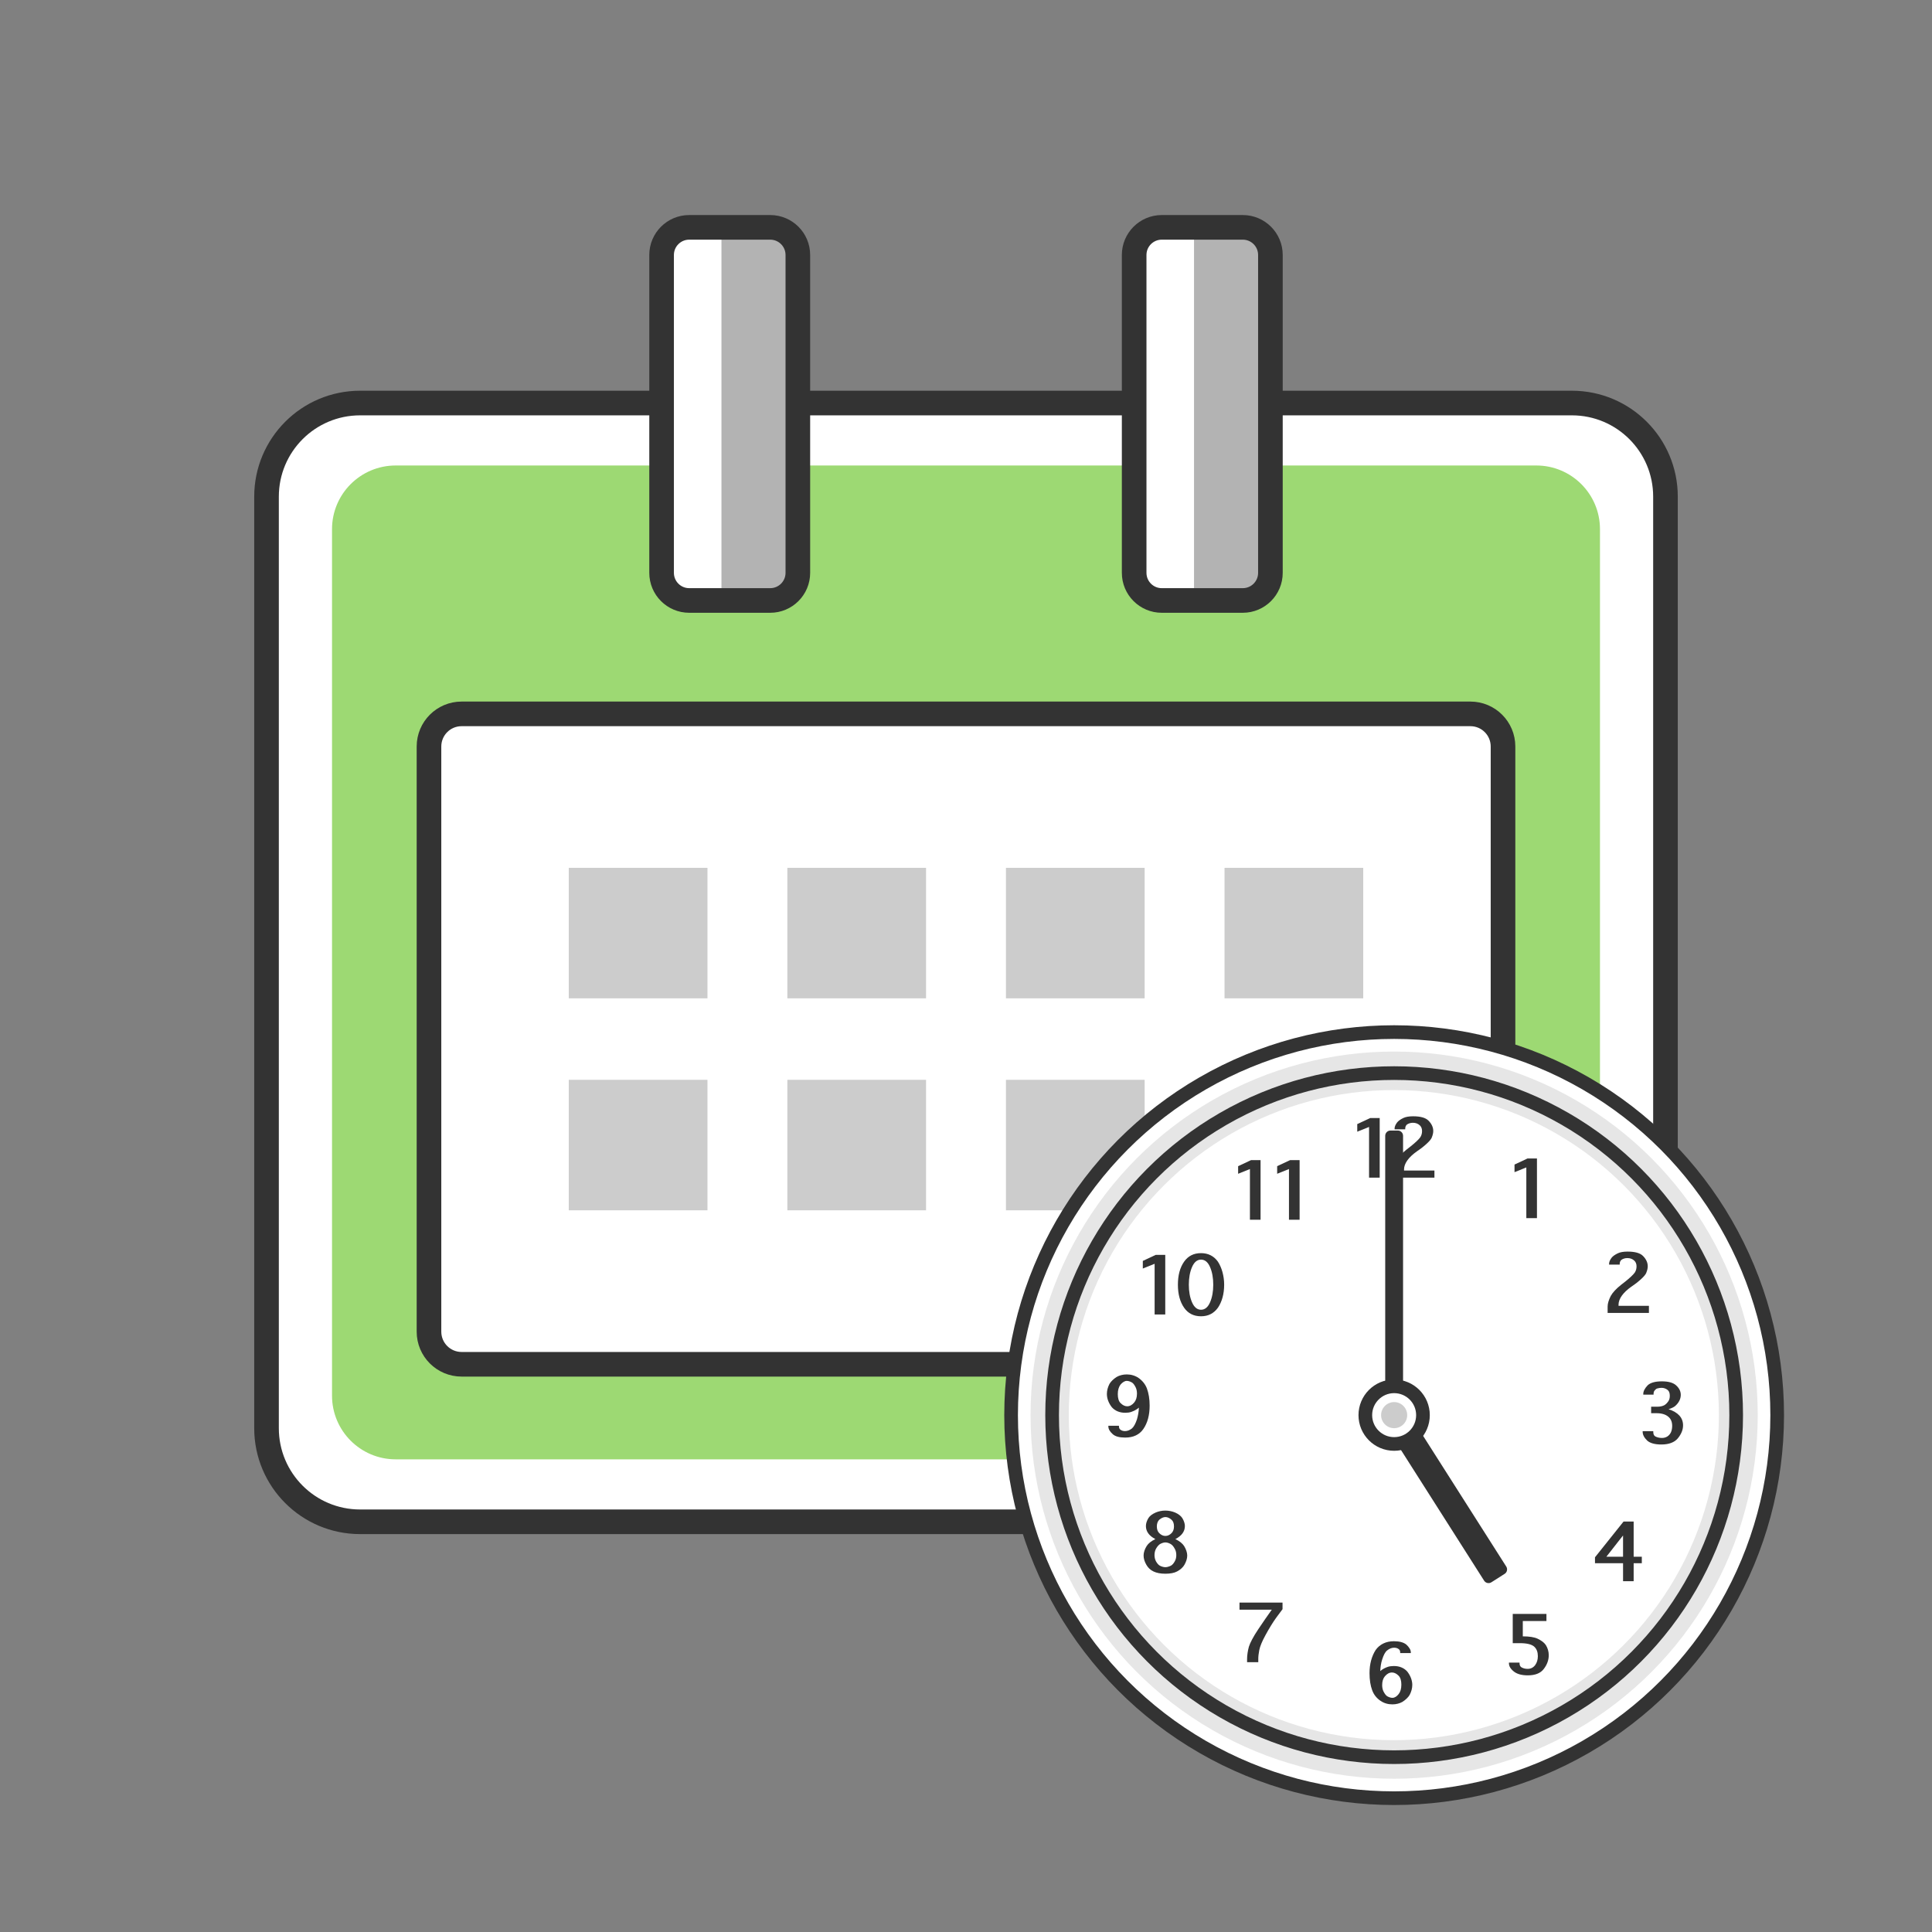 <?xml version="1.0" encoding="utf-8"?>
<!-- Generator: Adobe Illustrator 26.0.1, SVG Export Plug-In . SVG Version: 6.00 Build 0)  -->
<svg version="1.1" id="レイヤー_1" xmlns="http://www.w3.org/2000/svg" xmlns:xlink="http://www.w3.org/1999/xlink" x="0px"
	 y="0px" viewBox="0 0 500 500" style="enable-background:new 0 0 500 500;" xml:space="preserve">
<rect x="0" y="0" width="500" height="500" fill="#808080" stroke="none"/>
<style type="text/css">
	.st0{fill:#FFFFFF;}
	.st1{fill:none;stroke:#333333;stroke-width:6.371;stroke-linecap:round;stroke-linejoin:round;stroke-miterlimit:10;}
	.st2{fill:#9DD973;}
	.st3{fill:#B3B3B3;}
	.st4{fill:#CCCCCC;}
	.st5{fill:#E6E6E6;}
	.st6{fill:#333333;}
	.st7{fill:none;stroke:#333333;stroke-width:3.535;stroke-linecap:round;stroke-linejoin:round;stroke-miterlimit:10;}
</style>
<g>
	<path class="st0" d="M406.806,393.838H93.194c-13.375,0-24.217-10.843-24.217-24.217V128.523c0-13.375,10.843-24.217,24.217-24.217
		h313.611c13.375,0,24.217,10.843,24.217,24.217V369.62C431.023,382.995,420.18,393.838,406.806,393.838z"/>
	<path class="st1" d="M406.806,393.838H93.194c-13.375,0-24.217-10.843-24.217-24.217V128.523c0-13.375,10.843-24.217,24.217-24.217
		h313.611c13.375,0,24.217,10.843,24.217,24.217V369.62C431.023,382.995,420.18,393.838,406.806,393.838z"/>
	<path class="st2" d="M397.593,377.676H102.407c-9.102,0-16.48-7.379-16.48-16.48V136.948c0-9.102,7.378-16.48,16.48-16.48h295.186
		c9.102,0,16.48,7.379,16.48,16.48v224.247C414.073,370.297,406.695,377.676,397.593,377.676z"/>
	<path class="st0" d="M380.538,353.075H119.462c-4.662,0-8.441-3.779-8.441-8.441V193.191c0-4.662,3.779-8.441,8.441-8.441h261.077
		c4.662,0,8.441,3.779,8.441,8.441v151.443C388.98,349.296,385.201,353.075,380.538,353.075z"/>
	<path class="st1" d="M380.538,353.075H119.462c-4.662,0-8.441-3.779-8.441-8.441V193.191c0-4.662,3.779-8.441,8.441-8.441h261.077
		c4.662,0,8.441,3.779,8.441,8.441v151.443C388.98,349.296,385.201,353.075,380.538,353.075z"/>
	<path class="st0" d="M199.335,155.4h-20.968c-3.947,0-7.147-3.2-7.147-7.147V65.985c0-3.947,3.2-7.147,7.147-7.147h20.968
		c3.947,0,7.147,3.2,7.147,7.147v82.269C206.482,152.201,203.282,155.4,199.335,155.4z"/>
	<path class="st0" d="M321.634,155.4h-20.968c-3.947,0-7.147-3.2-7.147-7.147V65.985c0-3.947,3.2-7.147,7.147-7.147h20.968
		c3.947,0,7.147,3.2,7.147,7.147v82.269C328.781,152.201,325.581,155.4,321.634,155.4z"/>
	<path class="st3" d="M199.335,155.4h-12.621V58.838h12.621c3.947,0,7.147,3.2,7.147,7.147v82.269
		C206.482,152.201,203.282,155.4,199.335,155.4z"/>
	<path class="st0" d="M321.634,155.4h-20.968c-3.947,0-7.147-3.2-7.147-7.147V65.985c0-3.947,3.2-7.147,7.147-7.147h20.968
		c3.947,0,7.147,3.2,7.147,7.147v82.269C328.781,152.201,325.581,155.4,321.634,155.4z"/>
	<g>
		<rect x="147.197" y="224.596" class="st4" width="35.897" height="33.773"/>
		<rect x="203.767" y="224.596" class="st4" width="35.897" height="33.773"/>
		<rect x="260.336" y="224.596" class="st4" width="35.897" height="33.773"/>
		<rect x="316.906" y="224.596" class="st4" width="35.897" height="33.773"/>
		<rect x="147.197" y="279.455" class="st4" width="35.897" height="33.773"/>
		<rect x="203.767" y="279.455" class="st4" width="35.897" height="33.773"/>
		<rect x="260.336" y="279.455" class="st4" width="35.897" height="33.773"/>
		<rect x="316.906" y="279.455" class="st4" width="35.897" height="33.773"/>
	</g>
	<path class="st3" d="M321.634,155.4h-12.621V58.838h12.621c3.947,0,7.147,3.2,7.147,7.147v82.269
		C328.781,152.201,325.581,155.4,321.634,155.4z"/>
	<path class="st1" d="M321.634,155.4h-20.968c-3.947,0-7.147-3.2-7.147-7.147V65.985c0-3.947,3.2-7.147,7.147-7.147h20.968
		c3.947,0,7.147,3.2,7.147,7.147v82.269C328.781,152.201,325.581,155.4,321.634,155.4z"/>
	<path class="st1" d="M199.335,155.4h-20.968c-3.947,0-7.147-3.2-7.147-7.147V65.985c0-3.947,3.2-7.147,7.147-7.147h20.968
		c3.947,0,7.147,3.2,7.147,7.147v82.269C206.482,152.201,203.282,155.4,199.335,155.4z"/>
</g>
<g>
	<circle class="st0" cx="360.803" cy="366.237" r="99.133"/>
	<circle class="st5" cx="360.803" cy="366.237" r="94.098"/>
	
		<ellipse transform="matrix(0.707 -0.707 0.707 0.707 -153.292 362.394)" class="st0" cx="360.803" cy="366.237" rx="84.134" ry="84.134"/>
	<path class="st6" d="M354.311,304.774v-13.122l-3.055,1.228v-1.968l3.344-1.566h2.463v15.429H354.311z"/>
	<path class="st6" d="M360.543,304.774v-1.661c0-0.388,0.07-0.815,0.21-1.279s0.34-0.951,0.6-1.46
		c0.228-0.425,0.577-0.889,1.044-1.393s1.016-1.002,1.645-1.496l1.021-0.795c0.275-0.22,0.54-0.44,0.795-0.657
		c0.254-0.218,0.491-0.428,0.709-0.63c0.218-0.202,0.413-0.395,0.585-0.579c0.171-0.184,0.309-0.349,0.413-0.496
		c0.145-0.22,0.258-0.464,0.339-0.732c0.08-0.268,0.121-0.556,0.121-0.866c0-0.64-0.195-1.139-0.585-1.496
		c-0.468-0.441-1.063-0.661-1.785-0.661c-0.312,0-0.601,0.044-0.869,0.13c-0.268,0.087-0.5,0.202-0.698,0.344h0.008
		c-0.135,0.121-0.241,0.269-0.316,0.443c-0.075,0.174-0.113,0.372-0.113,0.593v0.182h-2.751v-0.181c0-0.483,0.211-1.005,0.631-1.567
		c0.322-0.42,0.868-0.813,1.637-1.181c0.618-0.294,1.46-0.441,2.525-0.441c1.912,0,3.24,0.375,3.983,1.126
		c0.821,0.829,1.231,1.724,1.231,2.684c0,0.493-0.127,1.052-0.382,1.677h0.008c-0.177,0.446-0.67,1.031-1.481,1.755
		c-0.296,0.268-0.583,0.512-0.861,0.732c-0.278,0.221-0.552,0.425-0.822,0.614l-0.733,0.512c-0.525,0.373-0.991,0.752-1.399,1.137
		c-0.408,0.386-0.752,0.775-1.033,1.169c-0.281,0.394-0.494,0.787-0.639,1.181c-0.145,0.394-0.218,0.782-0.218,1.165v0.291h7.864
		v1.834H360.543z"/>
	<path class="st6" d="M395.012,315.248v-13.122l-3.055,1.228v-1.968l3.344-1.567h2.463v15.429H395.012z"/>
	<path class="st6" d="M391.495,425.251v-7.565h8.721v1.834h-6.118v3.967c0.831,0,1.567,0.05,2.206,0.149
		c0.639,0.1,1.174,0.249,1.605,0.449c0.504,0.236,0.94,0.496,1.309,0.779c0.369,0.283,0.655,0.582,0.857,0.897
		c0.239,0.389,0.422,0.802,0.549,1.24c0.127,0.438,0.191,0.891,0.191,1.358c0,1.28-0.444,2.487-1.333,3.621
		c-0.832,1.065-2.198,1.598-4.1,1.598c-1.496,0-2.658-0.302-3.484-0.905c-0.925-0.693-1.387-1.433-1.387-2.22v-0.173h2.744v0.174
		c0,0.242,0.042,0.451,0.125,0.625c0.083,0.174,0.2,0.311,0.351,0.411l-0.008-0.008c0.228,0.137,0.478,0.241,0.748,0.312
		c0.27,0.071,0.564,0.107,0.881,0.107c0.821,0,1.478-0.336,1.972-1.009c0.447-0.62,0.67-1.382,0.67-2.286
		c0-1.024-0.291-1.82-0.873-2.388c-0.654-0.646-1.915-0.969-3.78-0.969H391.495z"/>
	<path class="st6" d="M357.703,429.487c-0.151,0.462-0.265,0.945-0.343,1.449c-0.078,0.504-0.128,1.016-0.148,1.536
		c0.306-0.267,0.626-0.487,0.959-0.662c0.333-0.175,0.67-0.32,1.013-0.435c0.213-0.068,0.449-0.12,0.709-0.157
		c0.26-0.037,0.538-0.055,0.834-0.055c0.743,0,1.407,0.125,1.991,0.374c0.585,0.249,1.08,0.604,1.485,1.066
		c0.192,0.247,0.369,0.509,0.53,0.787c0.161,0.278,0.297,0.562,0.409,0.853c0.112,0.291,0.199,0.589,0.261,0.893
		c0.062,0.304,0.094,0.606,0.094,0.904c0,0.441-0.059,0.878-0.176,1.314c-0.117,0.435-0.282,0.857-0.495,1.266
		c-0.083,0.152-0.191,0.309-0.323,0.472c-0.132,0.163-0.281,0.324-0.448,0.484c-0.167,0.16-0.343,0.313-0.53,0.46
		c-0.187,0.147-0.377,0.281-0.569,0.401c-0.359,0.204-0.76,0.365-1.204,0.48c-0.444,0.115-0.911,0.173-1.399,0.173
		c-1.148,0-2.169-0.302-3.063-0.905c-1.029-0.698-1.749-1.605-2.159-2.722v0.008c-0.468-1.243-0.701-2.73-0.701-4.461
		c0-1.196,0.139-2.3,0.417-3.313c0.278-1.012,0.669-1.907,1.173-2.683c0.514-0.724,1.172-1.282,1.972-1.676
		c0.8-0.393,1.722-0.59,2.767-0.59c0.717,0,1.347,0.076,1.89,0.228c0.543,0.152,0.983,0.37,1.321,0.653
		c0.358,0.331,0.639,0.665,0.842,1.004c0.203,0.338,0.304,0.673,0.304,1.004v0.173h-2.751v-0.174c0-0.359-0.114-0.631-0.343-0.815
		c-0.312-0.264-0.722-0.396-1.231-0.396c-0.624,0-1.229,0.239-1.816,0.717C358.495,427.524,358.072,428.306,357.703,429.487z
		 M360.353,439.397c0.566,0,1.104-0.323,1.613-0.968c0.468-0.588,0.702-1.404,0.702-2.448c0-1.05-0.234-1.816-0.702-2.299
		c-0.556-0.562-1.13-0.842-1.723-0.842c-0.67,0-1.278,0.323-1.823,0.968V433.8c-0.478,0.562-0.717,1.33-0.717,2.306
		c0,0.64,0.122,1.202,0.366,1.685v-0.008c0.312,0.603,0.628,1.007,0.951,1.212l-0.008-0.008c0.234,0.131,0.464,0.232,0.69,0.303
		C359.928,439.361,360.145,439.397,360.353,439.397z"/>
	<path class="st6" d="M416.052,339.789v-1.661c0-0.388,0.07-0.815,0.21-1.279c0.14-0.464,0.34-0.951,0.6-1.46
		c0.229-0.425,0.577-0.889,1.044-1.393c0.468-0.504,1.016-1.002,1.645-1.496l1.021-0.795c0.275-0.22,0.54-0.439,0.795-0.657
		c0.254-0.218,0.491-0.428,0.709-0.63c0.218-0.202,0.413-0.395,0.585-0.579c0.171-0.184,0.309-0.349,0.413-0.496
		c0.145-0.22,0.259-0.464,0.339-0.732c0.081-0.267,0.121-0.556,0.121-0.866c0-0.64-0.195-1.139-0.585-1.496
		c-0.468-0.441-1.063-0.661-1.785-0.661c-0.312,0-0.601,0.043-0.869,0.13c-0.268,0.087-0.5,0.202-0.698,0.344h0.008
		c-0.135,0.121-0.24,0.269-0.316,0.443c-0.075,0.174-0.113,0.372-0.113,0.593v0.182h-2.751v-0.181c0-0.483,0.21-1.005,0.631-1.567
		c0.322-0.42,0.868-0.813,1.637-1.181c0.618-0.294,1.46-0.441,2.525-0.441c1.912,0,3.24,0.375,3.983,1.126
		c0.821,0.829,1.232,1.724,1.232,2.684c0,0.493-0.128,1.052-0.382,1.677h0.008c-0.177,0.446-0.67,1.031-1.481,1.756
		c-0.296,0.268-0.583,0.512-0.861,0.732c-0.278,0.221-0.552,0.425-0.822,0.614l-0.733,0.512c-0.525,0.372-0.991,0.752-1.399,1.137
		c-0.408,0.386-0.752,0.775-1.033,1.169c-0.281,0.393-0.494,0.787-0.639,1.181c-0.146,0.394-0.218,0.782-0.218,1.165v0.291h7.864
		v1.834H416.052z"/>
	<path class="st6" d="M422.788,409.208h-2.744v-4.652h-7.264v-1.527l7.389-9.249h2.619v9.1h2.112v1.677h-2.112V409.208z
		 M420.044,402.879v-5.494c-0.348,0.441-0.695,0.878-1.041,1.311c-0.346,0.433-0.69,0.872-1.033,1.318
		c-0.395,0.499-0.769,0.978-1.122,1.437c-0.353,0.459-0.728,0.936-1.122,1.429H420.044z"/>
	<path class="st6" d="M325.642,430.178h-2.899v-0.74c0-0.52,0.04-1.057,0.121-1.611c0.08-0.554,0.196-1.107,0.347-1.658
		c0.156-0.509,0.438-1.149,0.846-1.918c0.408-0.769,0.937-1.64,1.586-2.611c0.644-0.961,1.237-1.832,1.777-2.615
		c0.54-0.783,1.031-1.481,1.473-2.095c0.026-0.042,0.053-0.081,0.082-0.118c0.028-0.037,0.058-0.076,0.09-0.118l0.078-0.11h-8.363
		v-1.834h11.138v1.693c-0.047,0.079-0.09,0.144-0.129,0.197c-0.039,0.052-0.085,0.108-0.136,0.165h0.008l-0.795,1.07
		c-0.119,0.157-0.236,0.315-0.351,0.472c-0.114,0.157-0.229,0.315-0.343,0.472c-0.384,0.535-0.803,1.17-1.255,1.905
		c-0.452,0.735-0.922,1.551-1.411,2.448c-0.447,0.814-0.803,1.542-1.068,2.185c-0.265,0.643-0.444,1.206-0.538,1.688
		c-0.171,0.866-0.257,1.632-0.257,2.299V430.178z"/>
	<path class="st6" d="M307.254,402.573c0,0.729-0.236,1.519-0.709,2.368c-0.385,0.687-1.029,1.272-1.933,1.755
		c-0.733,0.388-1.735,0.582-3.008,0.582c-0.634,0-1.207-0.05-1.719-0.15c-0.512-0.1-0.97-0.247-1.376-0.441
		c-0.405-0.194-0.76-0.436-1.064-0.728c-0.304-0.291-0.565-0.631-0.783-1.019c-0.468-0.824-0.702-1.613-0.702-2.368
		c0-0.388,0.069-0.794,0.207-1.216c0.138-0.422,0.334-0.838,0.588-1.247c0.213-0.341,0.509-0.662,0.888-0.964
		c0.379-0.302,0.834-0.578,1.364-0.83c-1.632-0.85-2.447-1.975-2.447-3.375c0-0.656,0.216-1.34,0.647-2.054
		c0.171-0.283,0.417-0.547,0.737-0.79c0.32-0.244,0.708-0.466,1.165-0.665c0.369-0.157,0.764-0.279,1.185-0.366
		c0.421-0.087,0.857-0.13,1.309-0.13c0.442,0,0.878,0.045,1.309,0.134c0.431,0.089,0.826,0.21,1.185,0.362
		c0.442,0.189,0.825,0.412,1.15,0.669c0.325,0.257,0.573,0.522,0.744,0.795c0.203,0.336,0.363,0.679,0.479,1.031
		c0.117,0.351,0.175,0.69,0.175,1.015c0,1.395-0.821,2.52-2.463,3.375c0.54,0.257,0.999,0.536,1.376,0.838
		c0.376,0.302,0.674,0.62,0.892,0.956c0.249,0.409,0.445,0.828,0.589,1.255C307.182,401.792,307.254,402.195,307.254,402.573z
		 M301.603,399.178c-0.213,0-0.436,0.037-0.67,0.11c-0.234,0.074-0.475,0.178-0.725,0.315c-0.166,0.105-0.34,0.261-0.522,0.468
		c-0.182,0.208-0.356,0.458-0.522,0.752c-0.12,0.226-0.213,0.478-0.28,0.756c-0.068,0.278-0.101,0.569-0.101,0.874
		c0,0.289,0.031,0.567,0.093,0.834c0.062,0.268,0.153,0.515,0.273,0.74h-0.008c0.332,0.588,0.673,0.976,1.021,1.165h-0.008
		c0.519,0.262,1.003,0.393,1.45,0.393c0.213,0,0.447-0.037,0.701-0.11c0.255-0.073,0.499-0.168,0.733-0.283
		c0.177-0.1,0.351-0.245,0.522-0.437c0.171-0.191,0.335-0.434,0.491-0.728c0.13-0.231,0.225-0.476,0.284-0.736
		c0.06-0.26,0.09-0.539,0.09-0.838c0-0.309-0.033-0.6-0.098-0.87c-0.065-0.27-0.165-0.524-0.3-0.76
		c-0.166-0.315-0.336-0.571-0.511-0.767c-0.174-0.197-0.349-0.347-0.526-0.453C302.492,399.319,302.029,399.178,301.603,399.178z
		 M301.603,397.501c0.582,0,1.115-0.245,1.598-0.733c0.416-0.42,0.624-0.996,0.624-1.727c0-0.804-0.218-1.388-0.655-1.75
		c-0.525-0.452-1.047-0.678-1.567-0.678c-0.249,0-0.508,0.059-0.775,0.177c-0.268,0.118-0.531,0.285-0.791,0.501
		c-0.203,0.184-0.361,0.424-0.476,0.721c-0.114,0.297-0.171,0.64-0.171,1.029c0,0.741,0.205,1.317,0.616,1.727
		C300.494,397.257,301.026,397.501,301.603,397.501z"/>
	<path class="st6" d="M427.312,365.734v-1.677h1.598c0.369,0,0.708-0.035,1.017-0.106c0.309-0.071,0.588-0.172,0.838-0.304h-0.008
		c0.348-0.205,0.694-0.552,1.037-1.041h-0.008c0.239-0.352,0.358-0.812,0.358-1.38c0-0.704-0.184-1.204-0.553-1.498
		c-0.234-0.189-0.484-0.33-0.752-0.422c-0.268-0.092-0.552-0.138-0.854-0.138c-0.177,0-0.364,0.016-0.561,0.047
		c-0.198,0.032-0.393,0.076-0.585,0.134c-0.104,0.037-0.213,0.103-0.327,0.198c-0.114,0.095-0.229,0.219-0.343,0.372
		c-0.151,0.2-0.226,0.48-0.226,0.838v0.182h-2.665v-0.181c0-0.362,0.1-0.733,0.3-1.114c0.2-0.38,0.479-0.757,0.838-1.13
		c0.348-0.331,0.83-0.584,1.446-0.76c0.616-0.176,1.355-0.264,2.217-0.264c1.663,0,2.871,0.325,3.624,0.976
		c0.852,0.734,1.278,1.574,1.278,2.518c0,0.53-0.121,1.036-0.362,1.519c-0.242,0.483-0.599,0.936-1.072,1.361
		c-0.166,0.147-0.396,0.291-0.69,0.433c-0.293,0.142-0.638,0.278-1.032,0.409c1.231,0.393,2.164,0.94,2.798,1.64
		c0.634,0.7,0.951,1.549,0.951,2.545c0,0.582-0.12,1.159-0.359,1.731c-0.239,0.572-0.587,1.13-1.045,1.676
		c-0.436,0.503-1.008,0.885-1.715,1.145c-0.707,0.26-1.543,0.39-2.51,0.39c-0.842,0-1.569-0.087-2.182-0.26
		c-0.613-0.173-1.099-0.42-1.457-0.74c-0.39-0.373-0.685-0.749-0.885-1.13c-0.2-0.38-0.3-0.76-0.3-1.137v-0.181h2.744v0.181
		c0,0.299,0.046,0.547,0.136,0.744c0.091,0.197,0.219,0.34,0.386,0.429h-0.008c0.249,0.131,0.521,0.231,0.814,0.299
		c0.293,0.068,0.604,0.102,0.932,0.102c0.493,0,0.94-0.119,1.34-0.358c0.4-0.239,0.722-0.6,0.966-1.083
		c0.104-0.236,0.184-0.493,0.242-0.771c0.057-0.278,0.086-0.583,0.086-0.913c0-1.002-0.317-1.779-0.951-2.33
		c-0.722-0.635-1.759-0.952-3.11-0.952H427.312z"/>
	<path class="st6" d="M294.249,367.306c0.135-0.451,0.247-0.938,0.335-1.46c0.088-0.522,0.143-1.041,0.164-1.555
		c-0.088,0.078-0.183,0.154-0.284,0.227c-0.102,0.073-0.204,0.146-0.308,0.219c-0.187,0.125-0.399,0.245-0.635,0.36
		c-0.236,0.115-0.495,0.219-0.776,0.313c-0.431,0.141-0.938,0.212-1.52,0.212c-0.743,0-1.409-0.124-1.999-0.373
		c-0.59-0.249-1.085-0.605-1.485-1.066c-0.395-0.498-0.707-1.042-0.935-1.632c-0.229-0.59-0.343-1.192-0.343-1.805
		c0-0.44,0.058-0.88,0.175-1.318c0.117-0.438,0.279-0.859,0.487-1.262c0.083-0.152,0.191-0.309,0.323-0.472
		c0.132-0.163,0.282-0.324,0.448-0.484c0.166-0.16,0.343-0.313,0.53-0.46c0.187-0.147,0.377-0.281,0.569-0.401
		c0.359-0.204,0.761-0.364,1.208-0.48c0.447-0.115,0.914-0.173,1.403-0.173c0.566,0,1.107,0.077,1.621,0.232
		c0.514,0.155,0.992,0.382,1.434,0.681c0.493,0.346,0.925,0.75,1.294,1.212c0.369,0.462,0.657,0.962,0.865,1.503
		c0.229,0.619,0.404,1.302,0.526,2.05c0.122,0.747,0.183,1.543,0.183,2.388c0,2.449-0.535,4.459-1.605,6.027
		c-1.029,1.5-2.608,2.25-4.739,2.25c-1.481,0-2.549-0.291-3.203-0.874c-0.759-0.672-1.138-1.343-1.138-2.015v-0.173h2.743v0.174
		c0,0.174,0.03,0.331,0.09,0.471c0.06,0.14,0.142,0.255,0.246,0.345c0.322,0.264,0.733,0.396,1.231,0.396
		c0.312,0,0.621-0.06,0.927-0.181c0.307-0.121,0.605-0.297,0.896-0.528h-0.008c0.229-0.199,0.453-0.501,0.674-0.905
		C293.866,368.343,294.067,367.863,294.249,367.306z M291.599,357.373c-0.265,0-0.538,0.087-0.818,0.26
		c-0.281,0.173-0.548,0.41-0.803,0.709c-0.218,0.294-0.388,0.646-0.511,1.056c-0.122,0.41-0.183,0.875-0.183,1.395
		c0,1.061,0.234,1.831,0.701,2.309c0.556,0.562,1.133,0.843,1.73,0.843c0.66,0,1.26-0.32,1.801-0.961
		c0.488-0.578,0.733-1.35,0.733-2.317c0-0.641-0.122-1.203-0.366-1.687v0.008c-0.312-0.62-0.629-1.022-0.951-1.206
		c-0.239-0.137-0.468-0.239-0.686-0.307C292.028,357.407,291.812,357.373,291.599,357.373z"/>
	<path class="st6" d="M298.816,340.188v-13.122l-3.055,1.228v-1.968l3.344-1.567h2.463v15.429H298.816z"/>
	<path class="st6" d="M310.825,340.652c-1.886,0-3.346-0.737-4.38-2.211c-1.07-1.537-1.605-3.525-1.605-5.964
		c0-2.45,0.535-4.435,1.605-5.956c1.034-1.474,2.494-2.211,4.38-2.211c0.935,0,1.769,0.188,2.502,0.563
		c0.733,0.375,1.356,0.925,1.87,1.648c0.244,0.378,0.465,0.791,0.662,1.239c0.197,0.448,0.366,0.926,0.507,1.432
		c0.14,0.506,0.249,1.036,0.327,1.589c0.078,0.553,0.117,1.119,0.117,1.695c0,1.196-0.139,2.298-0.417,3.305
		c-0.278,1.007-0.677,1.894-1.196,2.659c-0.52,0.724-1.145,1.273-1.874,1.648C312.593,340.465,311.76,340.652,310.825,340.652z
		 M310.825,338.96c1.003,0,1.785-0.648,2.346-1.944c0.546-1.265,0.818-2.779,0.818-4.542c0-1.753-0.273-3.264-0.818-4.534
		c-0.556-1.302-1.338-1.952-2.346-1.952c-1.003,0-1.782,0.651-2.338,1.952c-0.546,1.27-0.818,2.781-0.818,4.534
		c0,1.763,0.273,3.277,0.818,4.542C309.048,338.312,309.827,338.96,310.825,338.96z"/>
	<path class="st6" d="M323.48,315.667v-13.122l-3.055,1.228v-1.968l3.344-1.566h2.463v15.429H323.48z"/>
	<path class="st6" d="M333.584,315.667v-13.122l-3.055,1.228v-1.968l3.344-1.566h2.463v15.429H333.584z"/>
	<path class="st6" d="M361.748,367.786h-1.89c-0.754,0-1.365-0.611-1.365-1.365v-72.474c0-0.754,0.611-1.365,1.365-1.365h1.89
		c0.754,0,1.365,0.611,1.365,1.365v72.474C363.113,367.175,362.502,367.786,361.748,367.786z"/>
	<path class="st6" d="M389.401,407.311l-3.43,2.182c-0.636,0.405-1.48,0.217-1.885-0.419l-25.256-39.697
		c-0.405-0.636-0.217-1.48,0.419-1.885l3.43-2.182c0.636-0.405,1.48-0.217,1.885,0.419l25.256,39.697
		C390.225,406.063,390.037,406.907,389.401,407.311z"/>
	<circle class="st7" cx="360.803" cy="366.237" r="99.133"/>
	<circle class="st7" cx="360.803" cy="366.237" r="88.519"/>
	<path class="st0" d="M353.344,366.237c0-4.119,3.339-7.459,7.459-7.459c4.119,0,7.459,3.34,7.459,7.459s-3.339,7.459-7.459,7.459
		C356.683,373.696,353.344,370.357,353.344,366.237z"/>
	<path class="st4" d="M360.803,369.615c-1.862,0-3.378-1.515-3.378-3.377c0-1.862,1.515-3.379,3.378-3.379
		c1.862,0,3.378,1.516,3.378,3.379C364.18,368.1,362.665,369.615,360.803,369.615z"/>
	<path class="st7" d="M353.344,366.237c0-4.119,3.339-7.459,7.459-7.459c4.119,0,7.459,3.34,7.459,7.459s-3.339,7.459-7.459,7.459
		C356.683,373.696,353.344,370.357,353.344,366.237z"/>
</g>
</svg>
